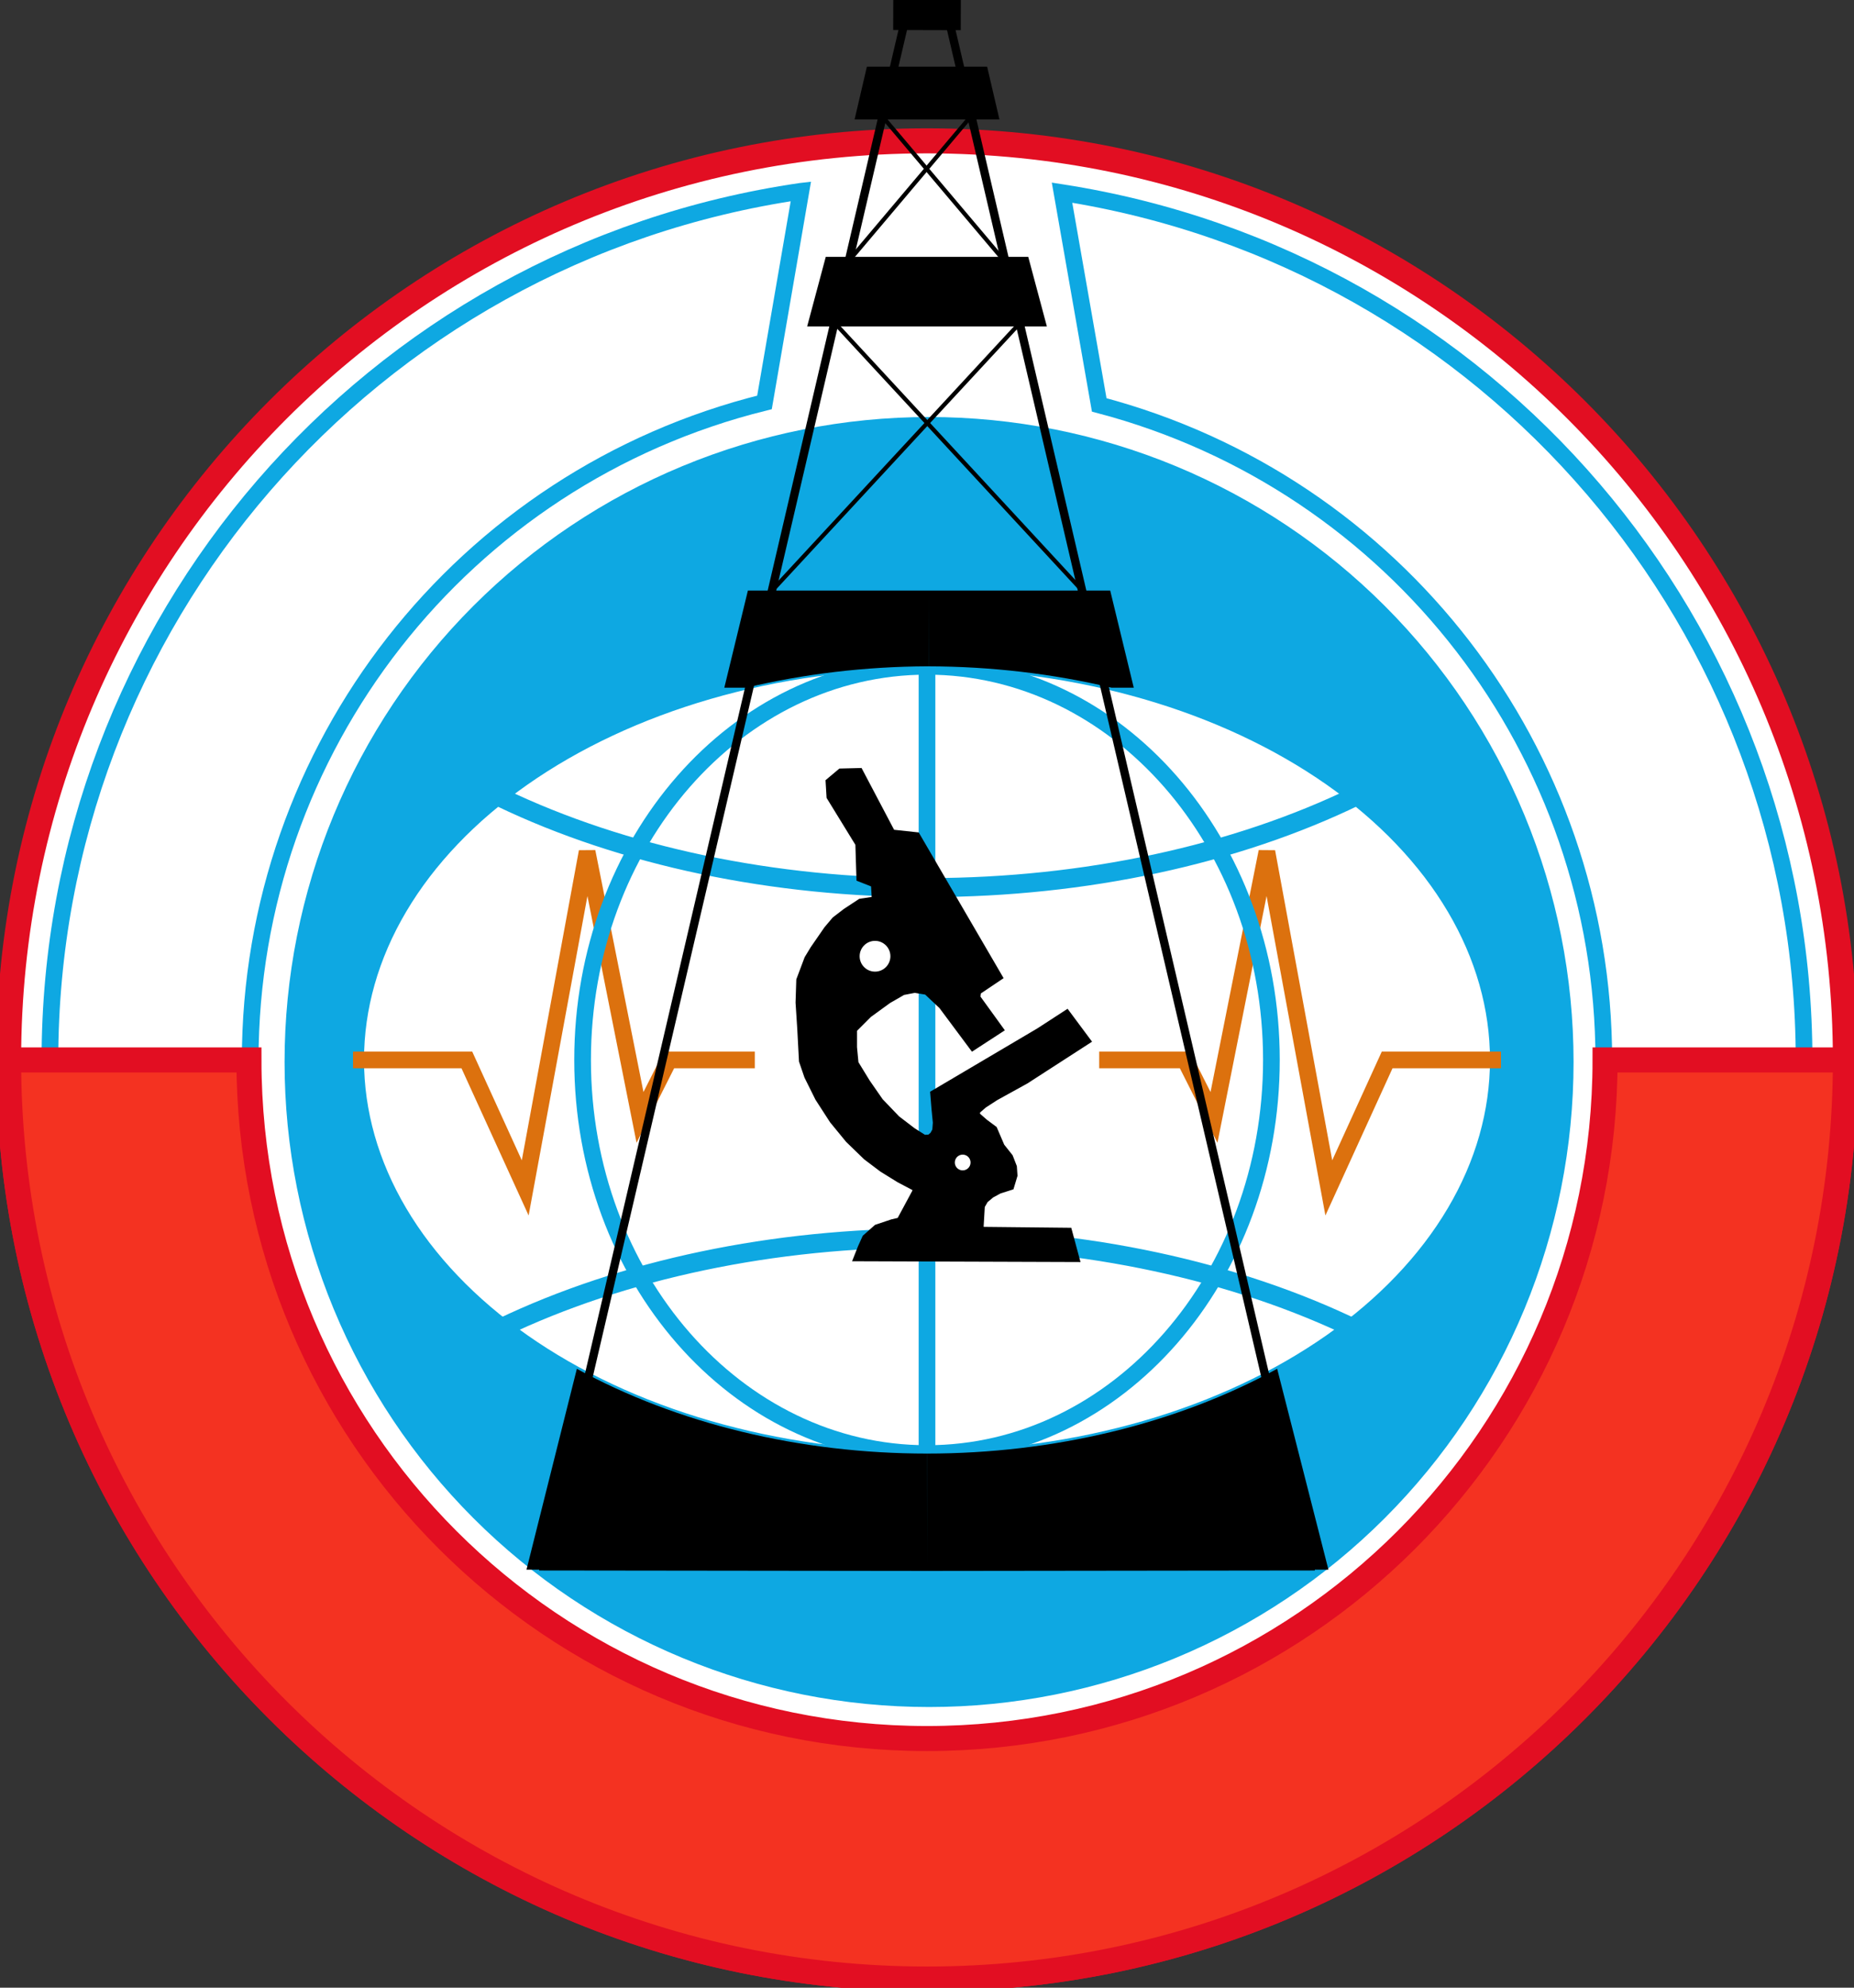 <svg width="84" height="90" viewBox="0 0 84 90" fill="none" xmlns="http://www.w3.org/2000/svg">
<rect x="0" y="0" width="84" height="90" fill="#333333" stroke="none"/>
<g clip-path="url(#clip0_85_147)">
<path d="M42 89.609C64.981 89.609 83.61 70.977 83.61 47.993C83.61 25.009 64.981 6.377 42 6.377C19.02 6.377 0.39 25.009 0.39 47.993C0.39 70.977 19.02 89.609 42 89.609Z" fill="white" stroke="#E20E22" stroke-width="1.134"/>
<path d="M72.664 47.993C72.664 34.061 63.275 21.879 49.803 18.334L48.118 8.723C67.469 11.739 81.738 28.405 81.738 47.993" stroke="#0EA8E2" stroke-width="0.756"/>
<path d="M11.336 47.993C11.336 33.891 20.951 21.607 34.637 18.221L36.286 8.662L36.269 8.664C16.742 11.511 2.262 28.257 2.262 47.993" stroke="#0EA8E2" stroke-width="0.756"/>
<path d="M0.39 47.993C0.39 70.977 19.02 89.609 42 89.609C64.981 89.609 83.611 70.977 83.611 47.993H72.721C72.721 64.962 58.967 78.719 42 78.719C25.033 78.719 11.279 64.963 11.279 47.993H0.39Z" fill="#F43221" stroke="url(#paint0_linear_85_147)" stroke-width="1.134"/>
<path d="M42.093 19.382C38.324 19.382 34.592 20.125 31.11 21.567C27.628 23.01 24.464 25.124 21.799 27.79C19.134 30.455 17.02 33.62 15.578 37.102C14.135 40.585 13.393 44.317 13.393 48.087C13.393 51.856 14.135 55.589 15.578 59.072C17.02 62.554 19.134 65.719 21.799 68.384C24.464 71.05 27.628 73.164 31.11 74.607C34.592 76.049 38.324 76.792 42.093 76.792C45.862 76.792 49.594 76.049 53.077 74.607C56.559 73.164 59.723 71.05 62.388 68.384C65.053 65.719 67.167 62.554 68.609 59.072C70.052 55.589 70.794 51.856 70.794 48.087C70.794 44.317 70.052 40.585 68.609 37.102C67.167 33.62 65.053 30.455 62.388 27.79C59.723 25.124 56.559 23.01 53.077 21.567C49.594 20.125 45.862 19.382 42.093 19.382ZM42.001 29.786C45.416 29.786 48.797 30.257 51.953 31.172C55.108 32.087 57.975 33.428 60.39 35.118C62.805 36.809 64.72 38.816 66.027 41.025C67.334 43.234 68.007 45.602 68.007 47.993C68.007 50.384 67.334 52.751 66.027 54.96C64.72 57.169 62.805 59.177 60.39 60.867C57.975 62.558 55.108 63.899 51.953 64.814C48.797 65.729 45.416 66.2 42.001 66.2C38.585 66.2 35.203 65.729 32.048 64.814C28.893 63.9 26.026 62.558 23.611 60.868C21.196 59.177 19.28 57.17 17.973 54.961C16.666 52.752 15.993 50.384 15.993 47.993C15.993 45.602 16.666 43.234 17.973 41.025C19.28 38.816 21.196 36.809 23.611 35.118C26.026 33.427 28.893 32.086 32.048 31.171C35.203 30.256 38.585 29.785 42.001 29.786Z" fill="#0EA8E2" stroke="#0EA8E2" stroke-width="1"/>
<path d="M15.994 47.993H21.152L23.796 53.787L26.601 38.564L28.997 50.594L30.311 47.993L34.198 47.993" stroke="#DC710E" stroke-width="0.756"/>
<path d="M68.006 47.993H62.848L60.205 53.787L57.399 38.564L55.003 50.594L53.689 47.993L49.802 47.993" stroke="#DC710E" stroke-width="0.756"/>
<path d="M42 65.816C50.618 65.816 57.604 57.836 57.604 47.993C57.604 38.15 50.618 30.17 42 30.17C33.382 30.17 26.396 38.15 26.396 47.993C26.396 57.836 33.382 65.816 42 65.816Z" stroke="#0EA8E2" stroke-width="0.756"/>
<path d="M22.701 60.127C28.232 57.475 35.071 56.04 42.109 56.055C49.147 56.07 55.97 57.534 61.47 60.21" stroke="#0EA8E2" stroke-width="0.861"/>
<path d="M22.701 36.117C28.232 38.77 35.071 40.205 42.109 40.19C49.147 40.175 55.97 38.711 61.47 36.035" stroke="#0EA8E2" stroke-width="0.861"/>
<path d="M42 30.17V65.816" stroke="#0EA8E2" stroke-width="0.756"/>
<path d="M42.001 70.942L59.34 70.921L42.925 0.609H42.001M42.001 70.942L24.661 70.921L41.076 0.609H42.001" stroke="black" stroke-width="0.378"/>
<path d="M40.47 0.554L43.531 0.562" stroke="black" stroke-width="1.611"/>
<path d="M42 4.873H44.607L44.299 3.552H42.001M42 4.873H39.394L39.702 3.552H42.001" fill="black"/>
<path d="M42 4.873H44.607L44.299 3.552H42.001H39.702L39.394 4.873H42Z" stroke="black" stroke-width="1.071"/>
<path d="M42.001 12.196H46.152L46.692 14.213H42.001M42.001 12.196H37.849L37.309 14.213H42.001" fill="black"/>
<path d="M42.001 12.196H46.152L46.692 14.213H42.001H37.309L37.849 12.196H42.001Z" stroke="black" stroke-width="1.134"/>
<path d="M33.886 26.738L32.817 31.138H33.808C36.447 30.51 39.213 30.183 42 30.17C42.031 30.17 42.061 30.171 42.091 30.171L42.093 26.738H33.886ZM42.093 26.738L42.094 30.171C44.906 30.179 47.697 30.505 50.359 31.138H51.368L50.3 26.738H42.093Z" fill="black"/>
<path d="M57.865 61.977C53.319 64.465 47.741 65.815 42.002 65.816L42.001 71.072H60.188L57.865 61.977ZM26.136 61.978L23.854 71.072H42.001L41.999 65.816C36.26 65.815 30.683 64.466 26.136 61.978Z" fill="black"/>
<path d="M46.23 14.603L34.984 26.739L46.23 14.603Z" fill="black"/>
<path d="M46.23 14.603L34.984 26.739" stroke="black" stroke-width="0.189"/>
<path d="M37.842 14.649L49.035 26.739L37.842 14.649Z" fill="black"/>
<path d="M37.842 14.649L49.035 26.739" stroke="black" stroke-width="0.189"/>
<path d="M44.011 5.242L38.465 11.806L44.011 5.242Z" fill="black"/>
<path d="M44.011 5.242L38.465 11.806" stroke="black" stroke-width="0.189"/>
<path d="M39.987 5.284L45.533 11.848L39.987 5.284Z" fill="black"/>
<path d="M39.987 5.284L45.533 11.848" stroke="black" stroke-width="0.189"/>
<path d="M38.81 35.158L38.172 35.174L37.791 35.494L37.822 36.011L39.13 38.14L39.176 39.615L39.829 39.873L39.891 40.937L39.069 41.059L38.446 41.468L37.989 41.82L37.656 42.215L37.047 43.096L36.798 43.507L36.454 44.42L36.423 45.393L36.5 46.58L36.575 47.994L36.798 48.645L37.275 49.605L37.914 50.593L38.613 51.445L39.399 52.206L40.103 52.737L40.847 53.197L41.821 53.712L41.669 54.092L40.924 55.475L40.483 55.578L39.838 55.795L39.4 56.183L39.225 56.57L39.161 56.732L48.461 56.764L48.246 55.968L44.354 55.927L44.182 55.626L44.246 54.539L44.45 54.185L44.784 53.905L45.182 53.689L45.612 53.552L45.719 53.197L45.698 52.885L45.547 52.498L45.171 52.025L44.848 51.272L44.472 50.992L44.02 50.596L44.031 50.197L44.44 49.842L44.988 49.487L46.353 48.734L48.934 47.068L48.278 46.186L47.201 46.885L42.537 49.638L42.58 50.175L42.644 50.831L42.612 51.251L42.461 51.53L42.214 51.745L41.806 51.766L41.214 51.39L40.483 50.831L39.698 50.013L39.086 49.132L38.526 48.218L38.451 47.433V46.519L39.215 45.755L40.118 45.099L40.827 44.691L41.44 44.572L42.093 44.68L42.848 45.392L44.128 47.11L44.988 46.551L44.031 45.228L44.085 44.766L44.966 44.174L41.394 38.047L40.269 37.926L38.81 35.158ZM39.645 42.223C39.93 42.223 40.203 42.336 40.405 42.538C40.606 42.739 40.72 43.013 40.72 43.298C40.72 43.583 40.606 43.857 40.405 44.058C40.203 44.26 39.93 44.373 39.645 44.373C39.359 44.373 39.086 44.26 38.885 44.058C38.683 43.857 38.57 43.583 38.57 43.298C38.57 43.013 38.683 42.739 38.885 42.538C39.086 42.336 39.359 42.223 39.645 42.223ZM43.617 51.903C43.714 51.903 43.809 51.922 43.898 51.959C43.987 51.996 44.068 52.05 44.136 52.118C44.204 52.186 44.258 52.267 44.295 52.356C44.332 52.445 44.351 52.541 44.351 52.637C44.351 52.831 44.274 53.018 44.136 53.156C43.998 53.293 43.812 53.371 43.617 53.371C43.423 53.371 43.236 53.293 43.098 53.156C42.961 53.018 42.883 52.831 42.883 52.637C42.883 52.541 42.903 52.445 42.939 52.356C42.976 52.267 43.03 52.186 43.098 52.118C43.167 52.05 43.247 51.996 43.337 51.959C43.425 51.922 43.521 51.903 43.617 51.903Z" fill="black" stroke="black" stroke-width="0.756"/>
</g>
<defs>
<linearGradient id="paint0_linear_85_147" x1="0.39" y1="68.801" x2="83.611" y2="68.801" gradientUnits="userSpaceOnUse">
<stop stop-color="#E20E22"/>
</linearGradient>
<clipPath id="clip0_85_147">
<rect width="84" height="90" fill="white"/>
</clipPath>
</defs>
</svg>
